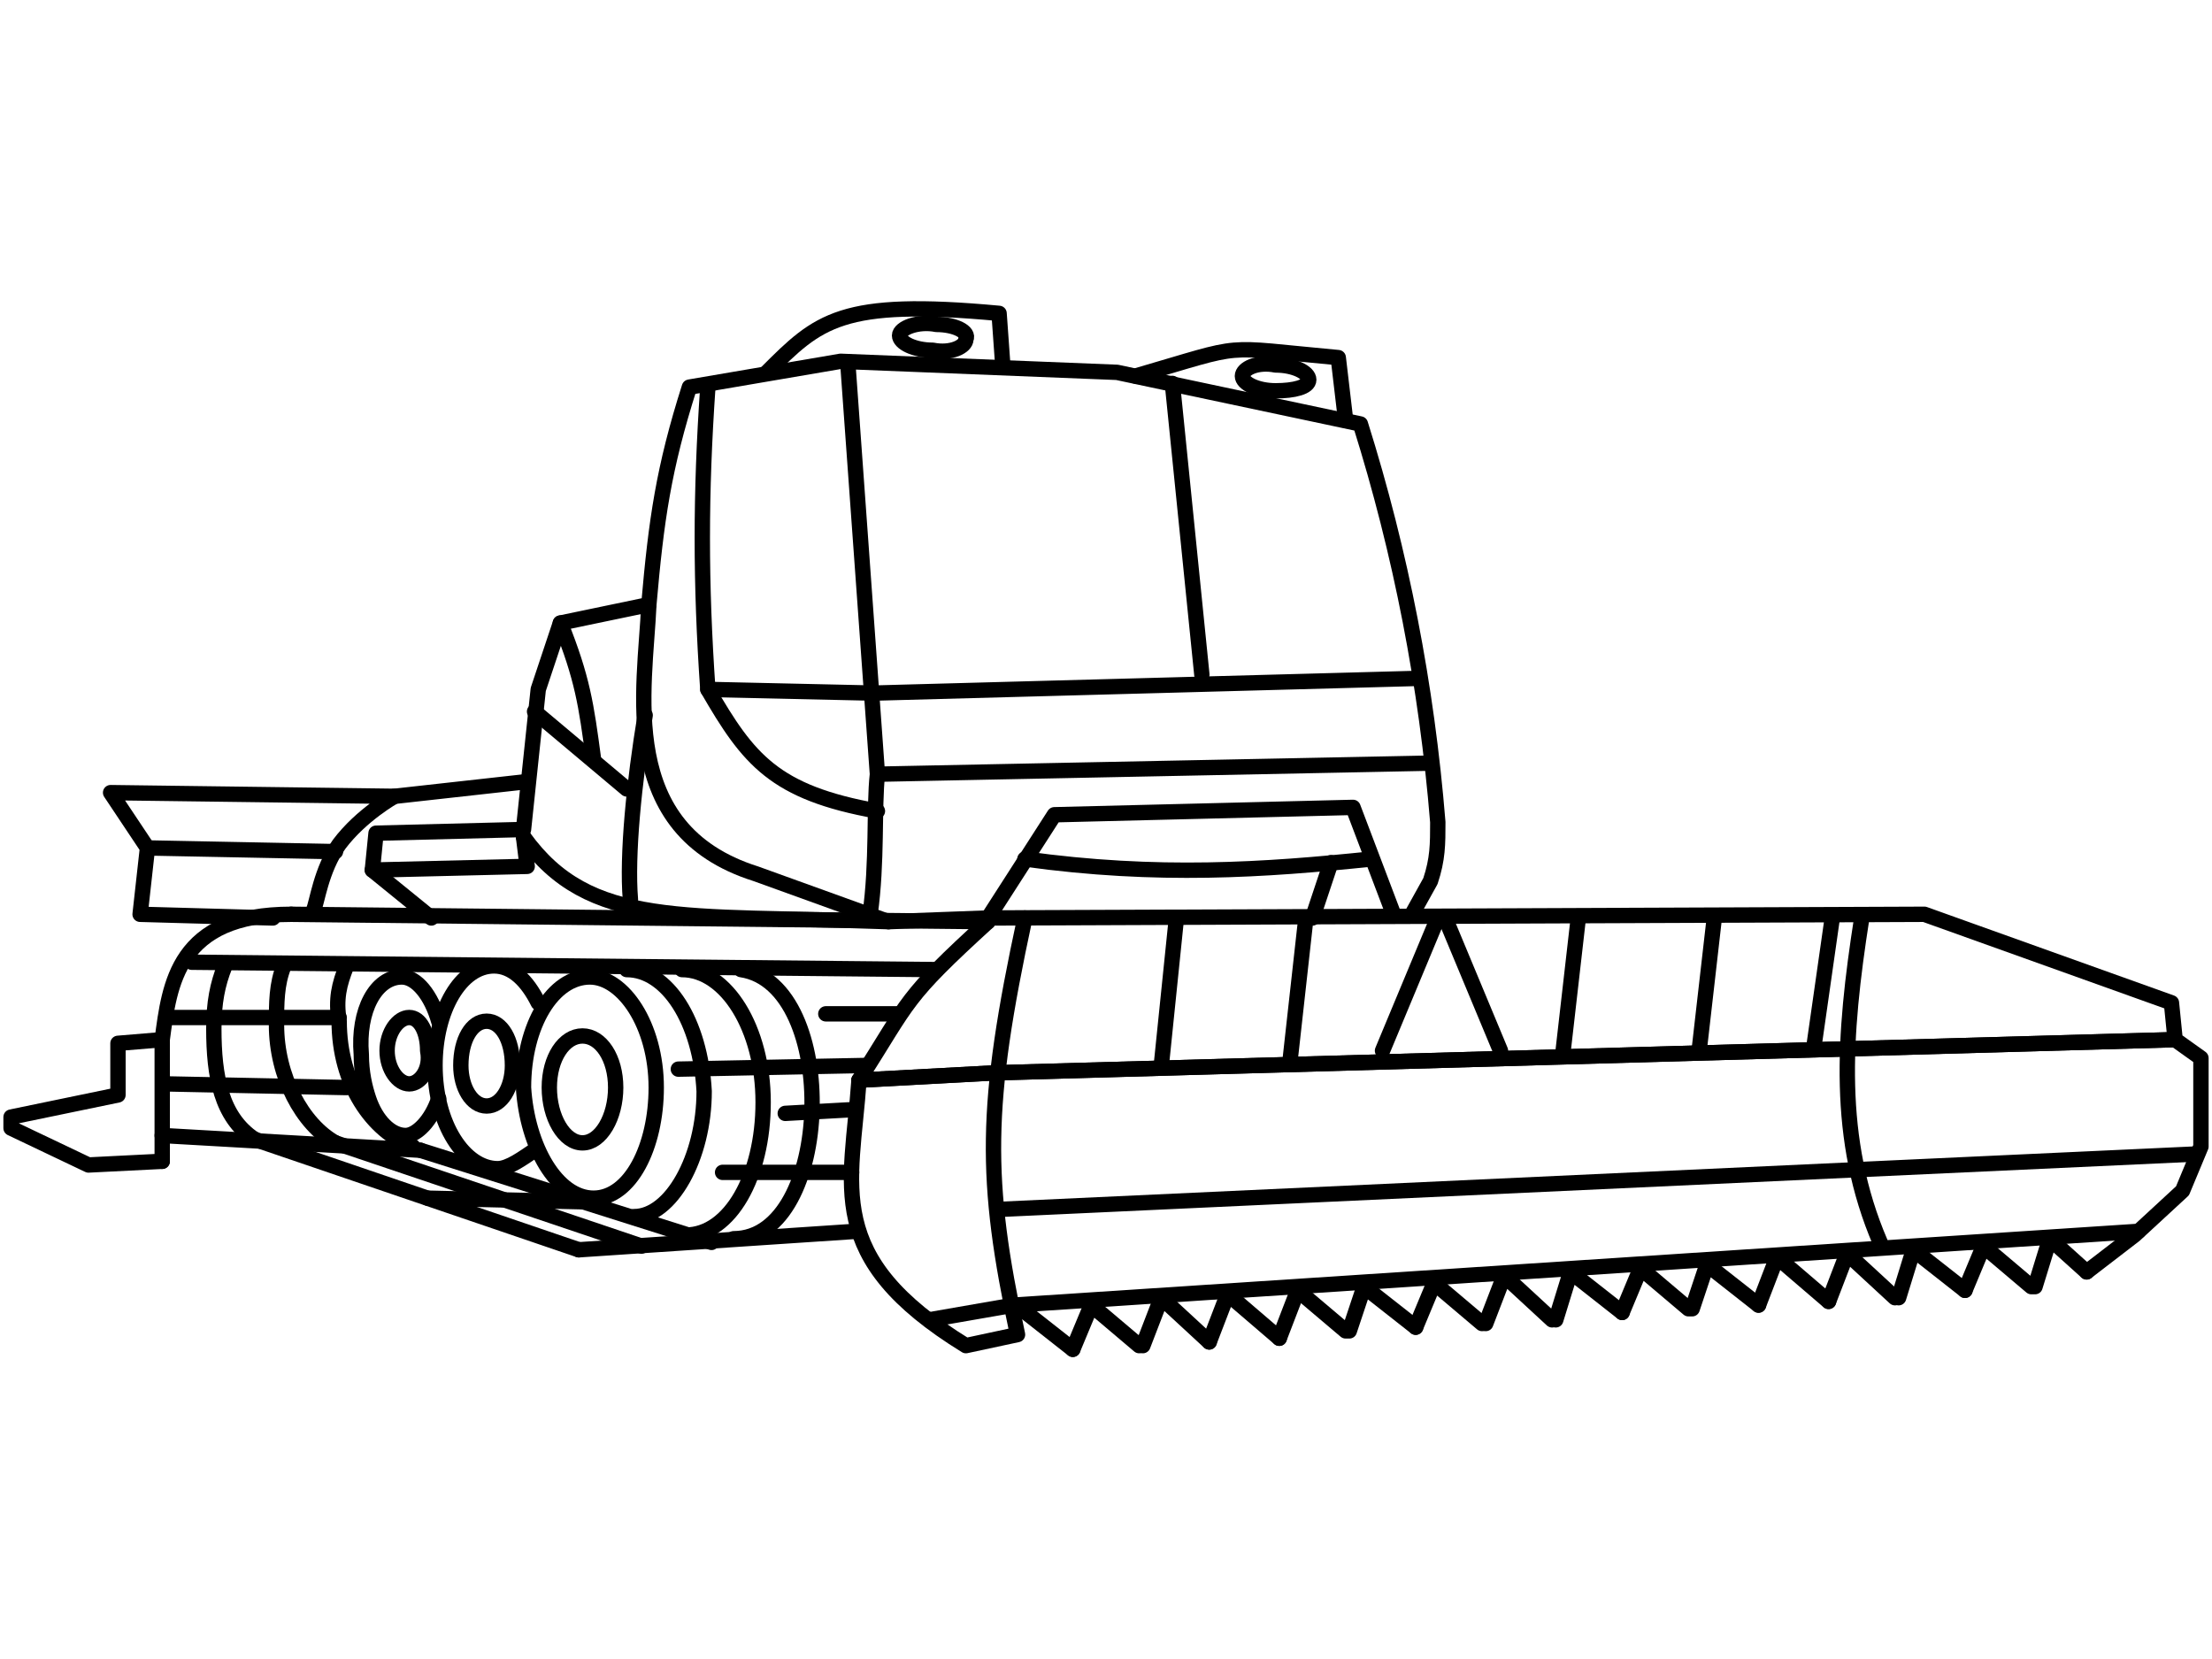 <?xml version="1.0" encoding="UTF-8"?>
<!DOCTYPE svg PUBLIC "-//W3C//DTD SVG 1.1//EN" "http://www.w3.org/Graphics/SVG/1.1/DTD/svg11.dtd">
<!-- Creator: CorelDRAW X7 -->
<svg xmlns="http://www.w3.org/2000/svg" xml:space="preserve" width="600px" height="450px" version="1.1" style="shape-rendering:geometricPrecision; text-rendering:geometricPrecision; image-rendering:optimizeQuality; fill-rule:evenodd; clip-rule:evenodd"
viewBox="0 0 600 450"
 xmlns:xlink="http://www.w3.org/1999/xlink">
 <defs>
  <style type="text/css">
   <![CDATA[
    .str1 {stroke:black;stroke-width:4.166;stroke-linecap:round;stroke-linejoin:round}
    .str2 {stroke:black;stroke-width:4.166;stroke-linecap:round;stroke-linejoin:round}
    .str0 {stroke:black;stroke-width:4.166;stroke-linecap:round;stroke-linejoin:round}
    .fil0 {fill:none}
    .fil1 {fill:none;fill-rule:nonzero}
   ]]>
  </style>
 </defs>
 <g id="Layer_x0020_1">
  <path class="fil0 str0" d="M44 315l-20 1 -21 -10 0 -3 29 -6 0 -14 12 -1c2,-15 4,-34 35,-34m38 1l-16 -13 1 -10 40 -1 4 -38 6 -18 24 -5c2,-23 4,-37 11,-59l41 -7 75 3 66 14c11,35 18,71 21,108 0,6 0,10 -2,16l-5 9"/>
  <path class="fil0 str0" d="M378 248l-11 -29 -81 2 -18 28 -27 1 -36 -13c-38,-12 -30,-50 -29,-73"/>
  <path class="fil0 str0" d="M372 233c-29,3 -58,5 -94,0"/>
  <polyline class="fil0 str0" points="566,345 579,335 592,323 597,311 597,287 590,282 589,272 522,248 268,249 "/>
  <g id="_859945824">
   <polyline class="fil0 str1" points="310,365 315,352 328,364 "/>
   <polyline class="fil0 str1" points="328,364 333,351 347,363 "/>
   <polyline class="fil0 str1" points="347,363 352,350 365,361 "/>
   <polyline class="fil0 str1" points="366,361 370,349 384,360 "/>
   <polyline class="fil0 str1" points="384,360 389,348 402,359 "/>
   <polyline class="fil0 str1" points="403,359 408,346 421,358 "/>
   <polyline class="fil0 str1" points="422,358 426,345 440,356 "/>
   <polyline class="fil0 str1" points="440,356 445,344 458,355 "/>
   <polyline class="fil0 str1" points="459,355 463,343 477,354 "/>
   <polyline class="fil0 str1" points="477,354 482,341 496,353 "/>
   <polyline class="fil0 str1" points="496,353 501,340 514,352 "/>
   <polyline class="fil0 str1" points="515,352 519,339 533,350 "/>
   <polyline class="fil0 str1" points="533,350 538,338 551,349 "/>
   <polyline class="fil0 str1" points="552,349 556,336 566,345 "/>
   <polyline class="fil0 str1" points="291,366 296,354 309,365 "/>
   <line class="fil0 str1" x1="277" y1="355" x2="291" y2= "366" />
  </g>
  <path class="fil0 str0" d="M278 249c-11,51 -11,71 -2,113l-14 3c-39,-24 -31,-43 -29,-72 14,-22 12,-22 35,-43"/>
  <polyline class="fil0 str0" points="590,282 270,291 233,293 "/>
  <path class="fil0 str0" d="M505 249c-5,32 -7,60 5,88"/>
  <polyline class="fil0 str0" points="590,282 270,291 233,293 "/>
  <polyline class="fil0 str0" points="580,334 275,354 252,358 "/>
  <line class="fil0 str0" x1="596" y1="313" x2="272" y2= "328" />
  <path class="fil0 str0" d="M241 250c-56,-2 -81,2 -99,-23"/>
  <path class="fil0 str0" d="M236 248c2,-14 1,-29 2,-38l-8 -111"/>
  <line class="fil0 str0" x1="388" y1="207" x2="238" y2= "210" />
  <line class="fil0 str0" x1="356" y1="249" x2="361" y2= "234" />
  <path class="fil0 str0" d="M238 220c-28,-5 -35,-14 -46,-33 -2,-29 -2,-53 0,-82"/>
  <polyline class="fil0 str0" points="142,227 143,235 101,236 "/>
  <line class="fil0 str0" x1="268" y1="250" x2="79" y2= "248" />
  <path class="fil1 str2" d="M142 295c1,16 9,30 19,30 10,0 17,-14 17,-30 0,-17 -9,-30 -18,-30 -10,0 -18,13 -18,30z"/>
  <path class="fil0 str0" d="M171 244c-1,-12 1,-32 4,-50"/>
  <line class="fil0 str0" x1="170" y1="214" x2="145" y2= "193" />
  <path class="fil0 str0" d="M161 206c-2,-15 -3,-22 -9,-37"/>
  <path class="fil1 str2" d="M172 330c10,0 19,-16 19,-34 -1,-19 -10,-33 -21,-33"/>
  <path class="fil1 str2" d="M146 272c-3,-6 -7,-10 -12,-10 -9,0 -16,12 -16,27 0,16 8,28 17,28 3,0 7,-3 10,-5"/>
  <path class="fil1 str2" d="M119 277c-2,-7 -6,-12 -10,-12 -7,0 -12,9 -11,21 0,5 1,9 2,12 2,6 6,10 10,10 3,0 7,-4 9,-10"/>
  <path class="fil0 str0" d="M365 114l-2 -17c-33,-3 -24,-4 -55,5"/>
  <path class="fil0 str0" d="M272 99l-1 -14c-43,-4 -49,2 -63,16"/>
  <path class="fil1 str2" d="M61 262c-2,5 -3,10 -3,17 0,13 2,24 11,30"/>
  <line class="fil0 str0" x1="254" y1="263" x2="52" y2= "261" />
  <line class="fil0 str0" x1="244" y1="275" x2="224" y2= "275" />
  <line class="fil0 str0" x1="235" y1="289" x2="184" y2= "290" />
  <line class="fil0 str0" x1="232" y1="334" x2="157" y2= "339" />
  <line class="fil0 str0" x1="231" y1="318" x2="196" y2= "318" />
  <path class="fil1 str2" d="M77 262c-2,5 -2,10 -2,16 0,14 7,27 16,32"/>
  <path class="fil1 str2" d="M94 262c-2,5 -3,9 -2,15 0,17 9,30 20,34"/>
  <line class="fil0 str0" x1="44" y1="315" x2="44" y2= "282" />
  <line class="fil0 str0" x1="157" y1="339" x2="69" y2= "309" />
  <line class="fil0 str0" x1="174" y1="338" x2="91" y2= "310" />
  <line class="fil0 str0" x1="193" y1="337" x2="114" y2= "312" />
  <line class="fil0 str0" x1="315" y1="289" x2="319" y2= "250" />
  <line class="fil0 str0" x1="350" y1="287" x2="354" y2= "251" />
  <line class="fil0 str0" x1="424" y1="285" x2="428" y2= "250" />
  <line class="fil0 str0" x1="461" y1="284" x2="465" y2= "249" />
  <line class="fil0 str0" x1="492" y1="284" x2="497" y2= "249" />
  <line class="fil0 str0" x1="407" y1="285" x2="392" y2= "249" />
  <line class="fil0 str0" x1="375" y1="285" x2="390" y2= "249" />
  <path class="fil0 str0" d="M85 247c1,-2 2,-11 7,-18 6,-8 15,-13 15,-13l-77 -1 10 15 -2 18 36 1"/>
  <line class="fil0 str0" x1="91" y1="231" x2="40" y2= "230" />
  <line class="fil0 str0" x1="143" y1="212" x2="107" y2= "216" />
  <polyline class="fil0 str0" points="385,184 237,188 192,187 "/>
  <line class="fil0 str0" x1="326" y1="183" x2="318" y2= "104" />
  <line class="fil0 str0" x1="92" y1="276" x2="45" y2= "276" />
  <line class="fil0 str0" x1="94" y1="295" x2="45" y2= "294" />
  <line class="fil0 str0" x1="114" y1="312" x2="44" y2= "308" />
  <line class="fil0 str0" x1="159" y1="326" x2="116" y2= "325" />
  <path class="fil1 str2" d="M186 335c12,0 21,-16 21,-36 0,-20 -10,-36 -22,-36"/>
  <path class="fil1 str2" d="M199 336c27,0 29,-69 2,-73"/>
  <line class="fil0 str0" x1="231" y1="301" x2="213" y2= "302" />
  <path class="fil1 str2" d="M337 102c0,2 4,4 9,4 5,0 9,-1 9,-3 0,-2 -4,-4 -9,-4 -5,-1 -9,1 -9,3z"/>
  <path class="fil1 str2" d="M244 91c0,2 4,4 9,4 5,1 9,-1 9,-3 1,-2 -3,-4 -8,-4 -5,-1 -10,1 -10,3z"/>
  <path class="fil1 str2" d="M149 295c0,8 4,15 9,15 5,0 9,-7 9,-15 0,-8 -4,-14 -9,-14 -5,0 -9,6 -9,14z"/>
  <path class="fil1 str2" d="M125 289c0,6 3,11 7,11 4,0 7,-5 7,-11 0,-7 -3,-12 -7,-12 -4,0 -7,5 -7,12z"/>
  <path class="fil1 str2" d="M105 285c0,5 3,9 6,9 3,0 6,-4 5,-9 0,-5 -2,-9 -5,-9 -3,0 -6,4 -6,9z"/>
 </g>
</svg>
